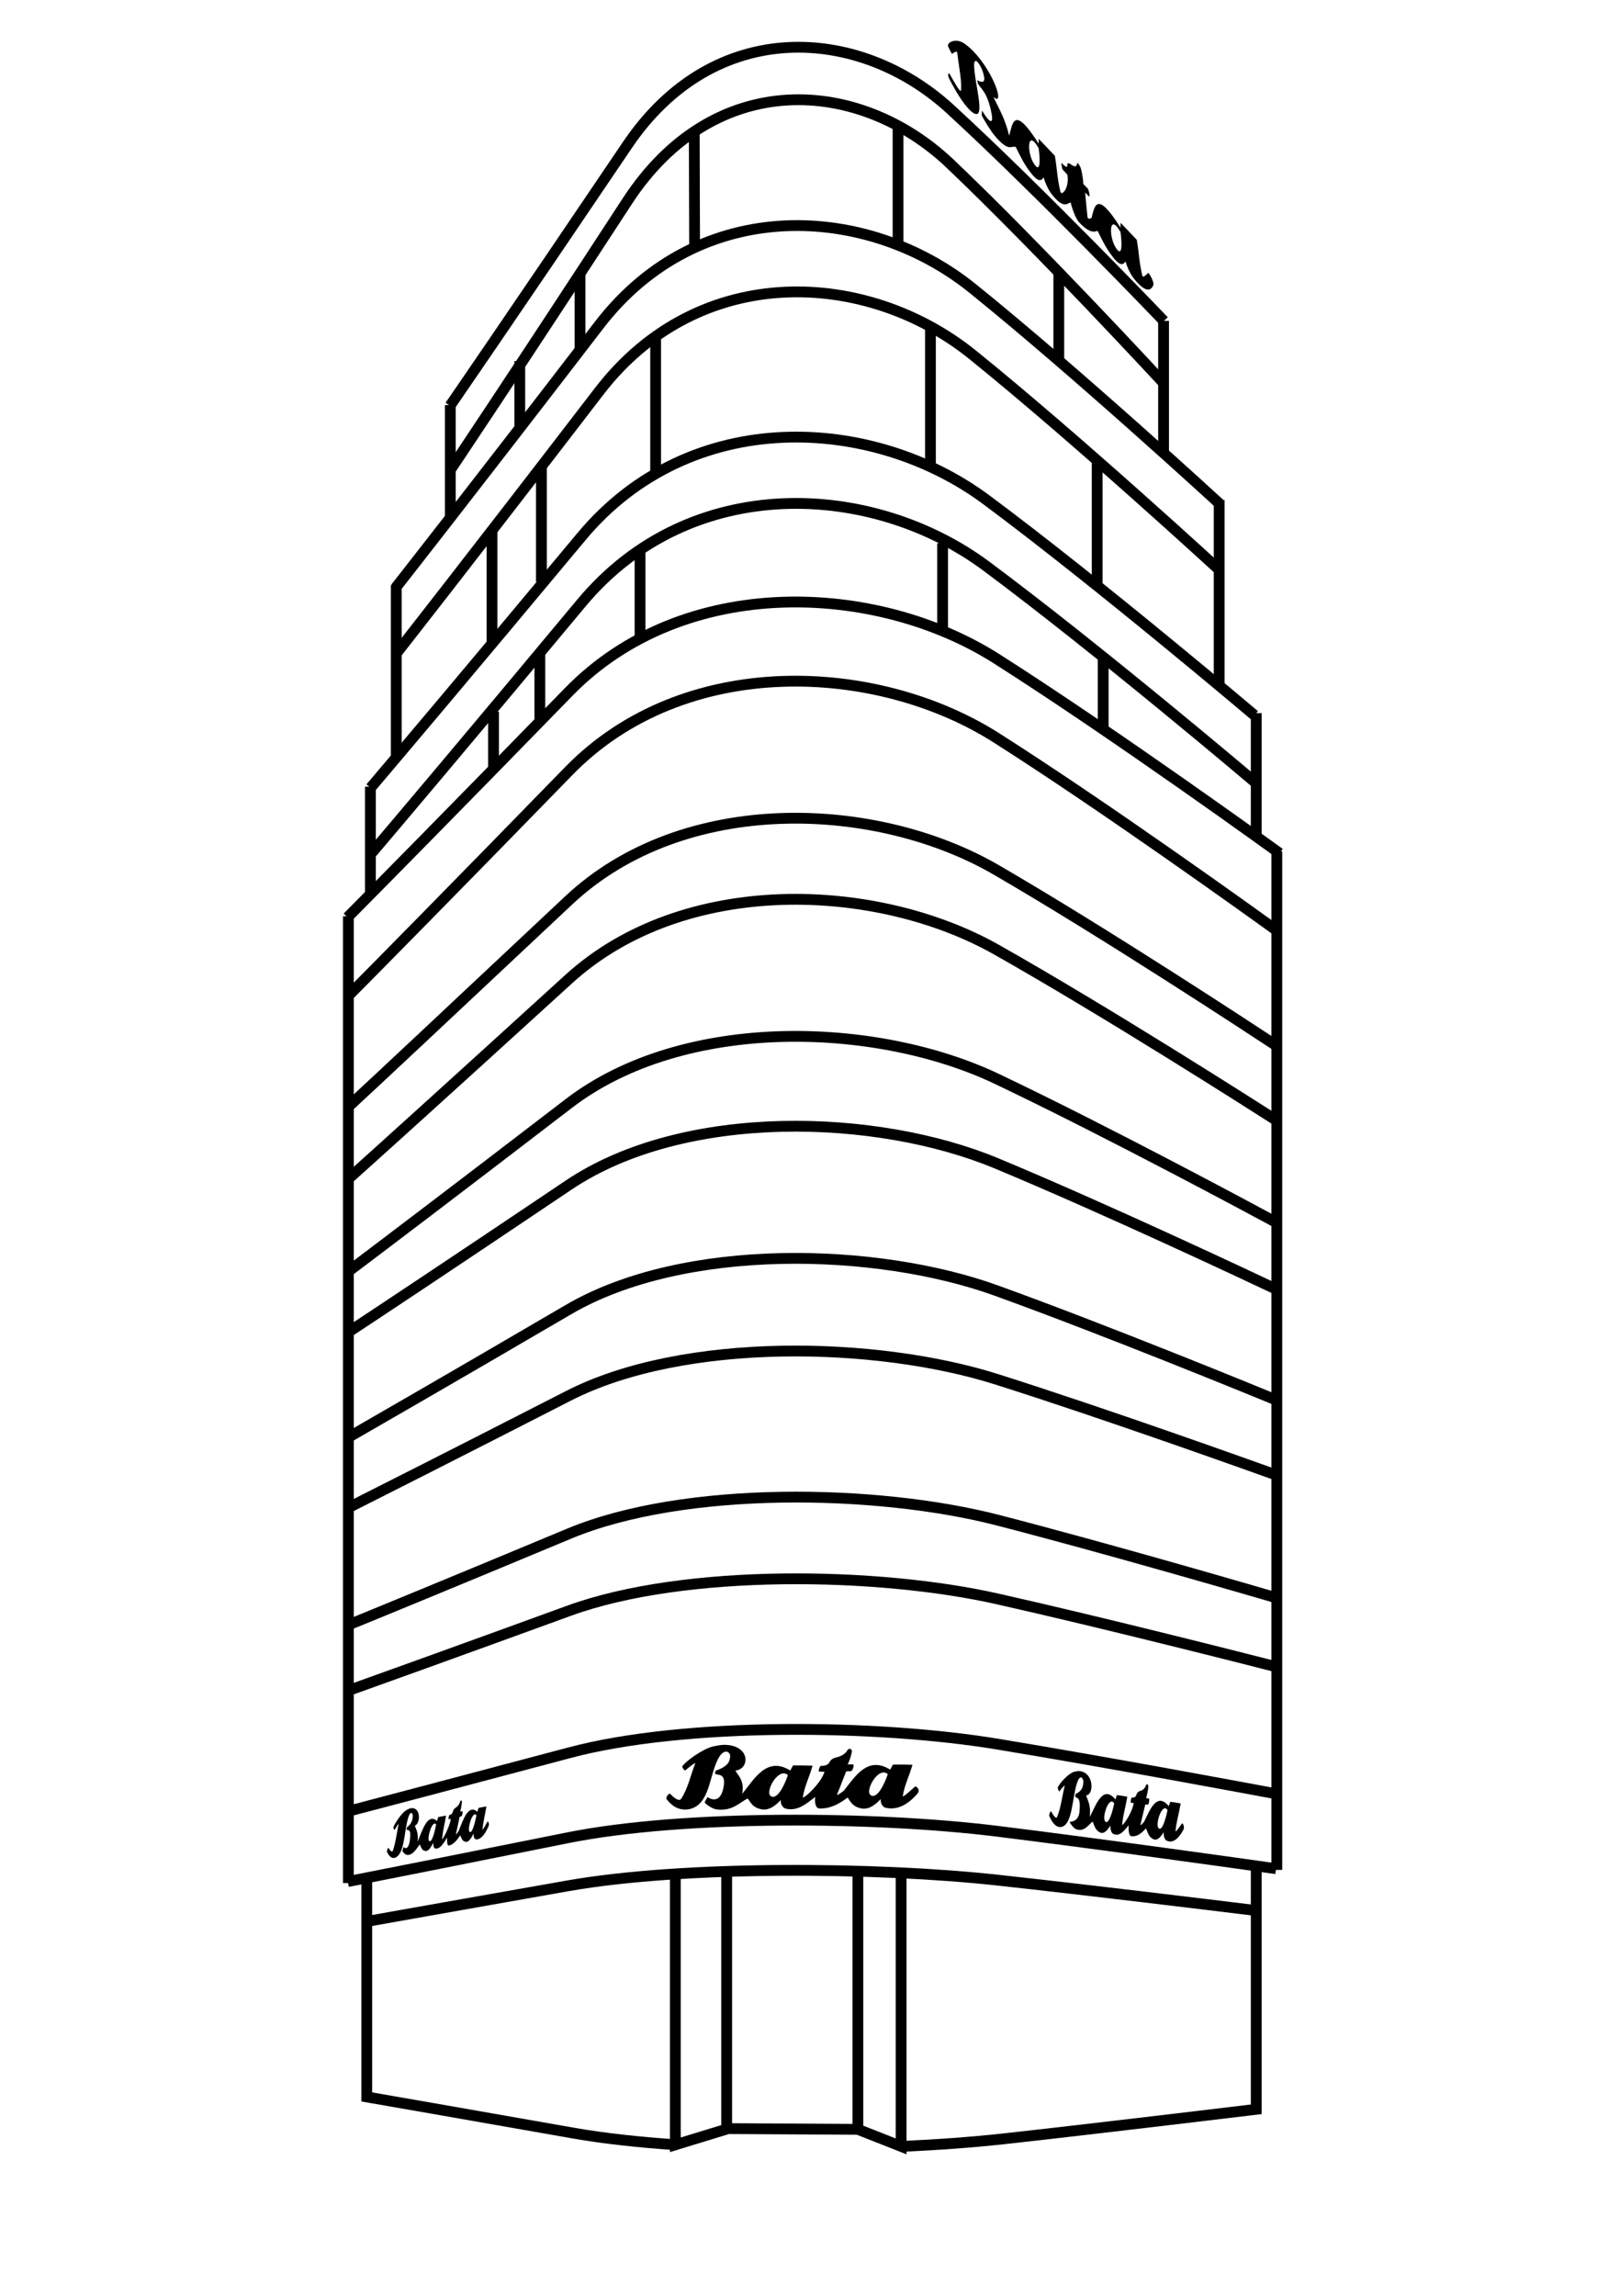 <?xml version="1.0" encoding="utf-8"?>
<!-- Generator: Adobe Illustrator 15.1.0, SVG Export Plug-In . SVG Version: 6.00 Build 0)  -->
<!DOCTYPE svg PUBLIC "-//W3C//DTD SVG 1.1//EN" "http://www.w3.org/Graphics/SVG/1.1/DTD/svg11.dtd">
<svg version="1.1" id="Ebene_1" xmlns="http://www.w3.org/2000/svg" xmlns:xlink="http://www.w3.org/1999/xlink" x="0px" y="0px"
	 width="60px" height="85px" viewBox="0.278 0 60 85" enable-background="new 0.278 0 60 85" xml:space="preserve">
<g>
	<path d="M33.159,65.689c-0.145,0.428-0.413,0.934-0.637,0.775C32.298,66.309,32.813,65.377,33.159,65.689 M29.459,65.723
		c-0.144,0.426-0.412,0.932-0.636,0.775C28.599,66.34,29.114,65.408,29.459,65.723 M33.714,66.498
		c0.076-0.441,0.207-0.643,0.359-1.158c-0.315-0.012-0.724-0.006-0.724-0.006c-0.04,0.07-0.058,0.105-0.101,0.186
		c-0.818-0.506-1.271,0.207-1.712,0.775c-0.08,0.062-0.293,0.229-0.247,0.121c0.111-0.264,0.242-0.621,0.329-0.832
		c0,0,0.145-0.008,0.173-0.008c0.072,0,0.138-0.252,0.08-0.252h-0.196c0.046-0.09,0.13-0.305,0.153-0.471
		c0.015-0.107-0.109-0.139-0.16-0.057c-0.05,0.08-0.108,0.154-0.274,0.227c-0.137,0.061-0.304,0.041-0.398,0.227
		c-0.067,0.137-0.281,0.131-0.317,0.131c-0.037,0-0.109,0.211-0.059,0.211l0.195,0.008c-0.125,0.434-0.823,1.061-0.801,0.93
		c0.078-0.441,0.208-0.641,0.359-1.156c-0.314-0.014-0.723-0.01-0.723-0.01c-0.041,0.074-0.059,0.105-0.102,0.188
		c-0.859-0.531-1.316,0.285-1.78,0.865c0.083-0.479-0.118-0.633-0.255-0.861c0.556-0.062,0.56-0.955-0.42-0.955
		c-0.174,0.004-0.422,0.064-0.422,0.064l0,0c-0.381,0.098-0.996,0.543-1.118,0.727c-0.025,0.039,0.084,0.186,0.117,0.152
		c0.03-0.031,0.224-0.203,0.363-0.273c-0.18,0.465-0.276,0.953-0.531,1.334c-0.091,0.125-0.345-0.125-0.395-0.182
		c-0.05-0.059-0.188,0.129-0.138,0.193c0.155,0.199,0.405,0.432,0.81,0.373c0.787-0.146,0.75-1.191,1.092-1.863
		c0.139-0.271,0.286-0.299,0.363-0.258c0.101,0.057,0.103,0.166,0.063,0.297c-0.063,0.225-0.359,0.344-0.512,0.391l-0.03,0.111
		c0.115,0.08,0.464-0.049,0.297,0.609c-0.059,0.232-0.23,0.479-0.571,0.26l-0.107,0.193c0.063,0.096,0.291,0.238,0.426,0.26
		c0.601,0.09,0.885-0.268,1.172-0.402c0.126,0.184,0.205,0.344,0.51,0.402c0.308,0.059,0.56-0.186,0.715-0.344
		c-0.012,0.168,0.075,0.295,0.186,0.32c0.448,0.105,0.773-0.195,1.091-0.436c-0.035,0.184,0.009,0.416,0.139,0.428
		c0.55,0.033,0.994-0.371,1.059-0.402c0.127,0.184,0.205,0.344,0.511,0.402c0.307,0.057,0.56-0.186,0.715-0.346
		c-0.013,0.168,0.073,0.295,0.186,0.322c0.422,0.1,0.839-0.125,1.182-0.537c0.11-0.131-0.057-0.287-0.107-0.242
		C34.107,66.201,33.701,66.578,33.714,66.498"/>
	<path d="M17.923,67.209c-0.059,0.318-0.167,0.703-0.256,0.609C17.575,67.725,17.783,67.016,17.923,67.209 M16.43,67.551
		c-0.059,0.316-0.167,0.701-0.258,0.607C16.082,68.066,16.29,67.357,16.43,67.551 M18.148,67.738
		c0.031-0.322,0.083-0.475,0.145-0.855C18.166,66.9,18,66.938,18,66.938c-0.016,0.057-0.023,0.082-0.041,0.143
		c-0.33-0.291-0.513,0.258-0.691,0.701c-0.032,0.053-0.118,0.189-0.099,0.105c0.045-0.195,0.098-0.461,0.132-0.621
		c0,0,0.059-0.018,0.069-0.02c0.03-0.006,0.056-0.191,0.033-0.188l-0.079,0.018c0.018-0.066,0.051-0.23,0.061-0.35
		c0.007-0.076-0.044-0.088-0.063-0.027c-0.021,0.062-0.043,0.121-0.111,0.186c-0.056,0.057-0.124,0.057-0.162,0.197
		c-0.027,0.104-0.114,0.117-0.128,0.119c-0.016,0.004-0.044,0.162-0.024,0.156l0.079-0.012c-0.051,0.32-0.333,0.83-0.324,0.734
		c0.031-0.322,0.083-0.477,0.146-0.857c-0.128,0.018-0.292,0.057-0.292,0.057c-0.017,0.055-0.023,0.08-0.042,0.143
		c-0.348-0.307-0.531,0.314-0.719,0.768c0.034-0.346-0.049-0.439-0.103-0.592c0.224-0.092,0.226-0.729-0.17-0.645
		c-0.07,0.018-0.169,0.082-0.169,0.082c-0.155,0.102-0.404,0.473-0.453,0.613c-0.011,0.031,0.034,0.125,0.046,0.1
		c0.013-0.025,0.092-0.164,0.148-0.229c-0.072,0.35-0.111,0.705-0.214,0.998c-0.038,0.1-0.139-0.059-0.16-0.094
		c-0.021-0.037-0.077,0.107-0.055,0.15c0.062,0.129,0.164,0.271,0.326,0.195c0.319-0.172,0.304-0.914,0.442-1.424
		c0.057-0.205,0.116-0.238,0.146-0.213c0.041,0.031,0.042,0.107,0.026,0.205c-0.026,0.166-0.145,0.277-0.208,0.322l-0.012,0.082
		c0.047,0.047,0.188-0.074,0.121,0.41c-0.024,0.17-0.094,0.361-0.231,0.234l-0.043,0.146c0.026,0.062,0.119,0.146,0.173,0.148
		c0.242,0.014,0.357-0.266,0.474-0.387c0.051,0.119,0.082,0.227,0.206,0.242c0.124,0.016,0.226-0.18,0.288-0.307
		c-0.004,0.121,0.03,0.205,0.076,0.213c0.181,0.037,0.312-0.205,0.441-0.404c-0.015,0.135,0.003,0.295,0.056,0.295
		c0.223-0.025,0.401-0.352,0.428-0.379c0.05,0.121,0.083,0.227,0.206,0.242c0.124,0.016,0.225-0.182,0.289-0.307
		c-0.005,0.121,0.03,0.203,0.075,0.213c0.17,0.035,0.339-0.16,0.478-0.484c0.043-0.104-0.023-0.201-0.044-0.164
		C18.306,67.494,18.141,67.797,18.148,67.738"/>
	<path d="M41.779,8.594c0.064,0.48,0.062,0.969-0.189,0.555C41.338,8.735,41.359,7.856,41.779,8.594 M38.746,5.485
		c0.065,0.479,0.064,0.968-0.188,0.554C38.304,5.625,38.326,4.747,38.746,5.485 M42.586,10.21c-0.127-0.559-0.105-0.73-0.205-1.331
		c-0.264-0.285-0.6-0.629-0.6-0.629c0,0.07,0,0.1-0.002,0.178c-0.893-1.413-0.957-0.791-1.074-0.361
		c-0.037,0.022-0.143,0.073-0.15-0.042c-0.023-0.277-0.071-0.672-0.089-0.896c0,0,0.117,0.112,0.138,0.137
		c0.061,0.062,0.004-0.24-0.043-0.289L40.4,6.812c0-0.086-0.025-0.324-0.079-0.538c-0.033-0.138-0.148-0.288-0.155-0.216
		c-0.007,0.071-0.023,0.125-0.129,0.086c-0.085-0.029-0.232-0.201-0.229-0.016c0.003,0.135-0.176-0.056-0.206-0.087
		c-0.029-0.031,0.001,0.205,0.044,0.249l0.164,0.177c0.085,0.508-0.219,0.801-0.258,0.633c-0.127-0.559-0.106-0.73-0.204-1.329
		c-0.266-0.288-0.6-0.63-0.6-0.63c0,0.07-0.002,0.1-0.002,0.179c-0.938-1.486-0.962-0.72-1.093-0.296
		c-0.138-0.603-0.371-0.994-0.583-1.436c0.431,0.386,0.049-0.872-0.759-1.708c-0.142-0.146-0.32-0.272-0.32-0.272l0.001,0.002
		c-0.273-0.19-0.587-0.082-0.607,0.073c-0.006,0.031,0.149,0.334,0.161,0.313c0.013-0.018,0.099-0.092,0.182-0.077
		c0.054,0.507,0.187,1.117,0.14,1.437c-0.021,0.101-0.337-0.471-0.404-0.595c-0.065-0.124-0.099,0.023-0.028,0.158
		c0.214,0.413,0.52,0.955,0.827,1.217c0.587,0.469,0.103-1.047,0.094-1.708c-0.004-0.264,0.107-0.175,0.188-0.051
		c0.107,0.167,0.155,0.319,0.181,0.474c0.044,0.263-0.148,0.177-0.254,0.116l0.024,0.131c0.129,0.211,0.36,0.325,0.509,1.116
		c0.051,0.279,0.016,0.48-0.359-0.12l-0.006,0.183c0.094,0.187,0.345,0.587,0.464,0.73c0.535,0.642,0.614,0.379,0.793,0.434
		c0.184,0.367,0.316,0.658,0.595,1.003c0.276,0.344,0.38,0.215,0.439,0.123c0.062,0.226,0.188,0.48,0.29,0.613
		c0.416,0.531,0.555,0.384,0.71,0.312c0.052,0.232,0.188,0.596,0.301,0.725c0.466,0.514,0.658,0.322,0.699,0.333
		c0.184,0.368,0.316,0.66,0.594,1.004c0.277,0.345,0.381,0.215,0.439,0.124c0.062,0.226,0.188,0.479,0.291,0.612
		c0.393,0.502,0.639,0.54,0.744,0.25c0.031-0.093-0.172-0.456-0.195-0.434C42.781,10.127,42.609,10.313,42.586,10.21"/>
	<path d="M43.52,67.02c-0.078,0.377-0.219,0.816-0.34,0.656C43.061,67.516,43.336,66.709,43.52,67.02 M41.545,66.771
		c-0.078,0.375-0.221,0.816-0.34,0.656S41.361,66.461,41.545,66.771 M43.816,67.795c0.041-0.396,0.111-0.566,0.191-1.023
		c-0.168-0.035-0.385-0.062-0.385-0.062c-0.021,0.062-0.031,0.092-0.055,0.162c-0.436-0.52-0.68,0.092-0.914,0.576
		c-0.043,0.051-0.156,0.186-0.131,0.09c0.059-0.229,0.127-0.545,0.174-0.73c0,0,0.078,0.004,0.094,0.006
		c0.037,0.006,0.072-0.219,0.041-0.223l-0.104-0.016c0.023-0.076,0.07-0.268,0.082-0.414c0.006-0.096-0.059-0.135-0.086-0.064
		s-0.057,0.131-0.146,0.186c-0.072,0.043-0.162,0.014-0.213,0.176c-0.037,0.119-0.15,0.098-0.17,0.094
		c-0.018-0.002-0.057,0.186-0.031,0.189l0.105,0.021c-0.068,0.383-0.439,0.902-0.428,0.783c0.041-0.395,0.111-0.566,0.191-1.023
		c-0.168-0.035-0.387-0.061-0.387-0.061c-0.021,0.062-0.029,0.09-0.053,0.162c-0.459-0.549-0.703,0.158-0.951,0.65
		c0.045-0.426-0.062-0.582-0.137-0.801c0.297-0.016,0.299-0.824-0.223-0.898c-0.095-0.01-0.226,0.025-0.226,0.025v0.002
		c-0.204,0.059-0.532,0.416-0.598,0.576c-0.014,0.033,0.045,0.174,0.062,0.146s0.121-0.166,0.195-0.223
		c-0.096,0.41-0.147,0.846-0.284,1.172c-0.048,0.107-0.183-0.139-0.21-0.195c-0.027-0.055-0.101,0.105-0.074,0.168
		c0.083,0.191,0.217,0.422,0.433,0.398c0.421-0.072,0.4-1.025,0.583-1.611c0.073-0.236,0.153-0.25,0.193-0.203
		c0.054,0.059,0.056,0.154,0.035,0.271c-0.035,0.199-0.193,0.285-0.274,0.316l-0.015,0.1c0.061,0.082,0.216-0.016,0.157,0.574
		c-0.037,0.377-0.363,0.361-0.363,0.361c0.034,0.09,0.156,0.24,0.229,0.268c0.32,0.129,0.472-0.174,0.626-0.277
		c0.066,0.178,0.109,0.328,0.271,0.404c0.164,0.076,0.299-0.127,0.383-0.258c-0.008,0.148,0.039,0.271,0.098,0.305
		c0.24,0.129,0.412-0.119,0.582-0.314c-0.018,0.164,0.006,0.377,0.074,0.398c0.293,0.07,0.531-0.262,0.566-0.285
		c0.068,0.176,0.109,0.326,0.271,0.402c0.164,0.076,0.299-0.125,0.383-0.258c-0.008,0.15,0.039,0.273,0.098,0.305
		c0.227,0.123,0.449-0.051,0.633-0.398c0.059-0.111-0.031-0.266-0.057-0.229C44.025,67.555,43.809,67.867,43.816,67.795"/>
</g>
<g>
	<line fill="none" stroke="#000000" stroke-width="0.4" x1="47.568" y1="31.522" x2="47.568" y2="69.232"/>
	<line fill="none" stroke="#000000" stroke-width="0.4" x1="13.182" y1="33.924" x2="13.182" y2="69.719"/>
	<path fill="none" stroke="#000000" stroke-width="0.4" d="M14.929,21.766c0,0,2.668-3.392,7.538-9.73
		c3.736-4.865,9.965-4.476,13.827-1.362c3.861,3.113,9.156,7.979,9.156,7.979"/>
	<path fill="none" stroke="#000000" stroke-width="0.4" d="M16.945,15.025c0,0,2.354-3.415,6.566-9.651
		c3.231-4.787,8.616-4.404,11.956-1.34c3.339,3.063,7.917,7.85,7.917,7.85"/>
	<path fill="none" stroke="#000000" stroke-width="0.4" d="M14.929,24.228c0,0,2.668-3.393,7.538-9.736
		c3.736-4.866,9.965-4.477,13.827-1.362c3.861,3.116,9.156,7.983,9.156,7.983"/>
	<path fill="none" stroke="#000000" stroke-width="0.4" d="M16.945,17.416c0,0,2.355-3.504,6.566-9.967
		c3.231-4.959,8.616-4.564,11.956-1.389c3.338,3.174,7.917,8.134,7.917,8.134"/>
	<path fill="none" stroke="#000000" stroke-width="0.4" d="M13.159,69.664c1.079-0.211,3.877-0.764,8.156-1.623
		c4.293-0.861,11.447-0.791,15.883-0.242c3.992,0.496,9.318,1.244,10.341,1.389"/>
	<path fill="none" stroke="#000000" stroke-width="0.4" d="M13.133,67.072c1.029-0.27,3.853-1.012,8.219-2.174
		c4.291-1.146,11.442-1.055,15.877-0.322c4.037,0.666,9.439,1.676,10.373,1.85"/>
	<path fill="none" stroke="#000000" stroke-width="0.4" d="M13.133,62.609c1.021-0.365,3.848-1.379,8.223-2.973
		c4.29-1.561,11.438-1.436,15.871-0.436c3.99,0.898,9.31,2.254,10.335,2.516"/>
	<path fill="none" stroke="#000000" stroke-width="0.4" d="M13.133,60.182c1.018-0.414,3.845-1.574,8.226-3.4
		c4.289-1.787,11.435-1.643,15.868-0.5c3.988,1.029,9.306,2.58,10.332,2.879"/>
	<path fill="none" stroke="#000000" stroke-width="0.4" d="M13.201,55.812c1.089-0.549,3.878-1.955,8.128-4.131
		c4.287-2.193,11.432-2.018,15.862-0.613c4.069,1.289,9.524,3.246,10.387,3.555"/>
	<path fill="none" stroke="#000000" stroke-width="0.4" d="M13.127,53.248c1.03-0.592,3.849-2.215,8.204-4.76
		c4.286-2.506,11.43-2.307,15.859-0.701c4.029,1.457,9.417,3.662,10.357,4.049"/>
	<path fill="none" stroke="#000000" stroke-width="0.4" d="M13.184,49.32c1.07-0.705,3.867-2.559,8.15-5.44
		c4.286-2.883,11.426-2.651,15.854-0.806c4.074,1.695,9.537,4.271,10.384,4.672"/>
	<path fill="none" stroke="#000000" stroke-width="0.4" d="M13.184,47.072c1.066-0.803,3.863-2.918,8.154-6.211
		c4.283-3.289,11.422-3.024,15.848-0.921c4.072,1.937,9.535,4.875,10.382,5.332"/>
	<path fill="none" stroke="#000000" stroke-width="0.4" d="M13.182,43.645c1.03-0.92,3.807-3.428,8.159-7.394
		c4.281-3.901,11.417-3.59,15.842-1.092c4.069,2.298,9.53,5.785,10.377,6.327"/>
	<path fill="none" stroke="#000000" stroke-width="0.4" d="M13.182,40.975c1.019-0.938,3.792-3.543,8.16-7.64
		c4.28-4.016,11.417-3.695,15.841-1.124c4.069,2.363,9.53,5.953,10.377,6.511"/>
	<path fill="none" stroke="#000000" stroke-width="0.4" d="M13.149,36.9c1.028-1.036,3.843-3.884,8.194-8.352
		c4.28-4.396,11.415-4.043,15.838-1.23c4.069,2.588,9.528,6.516,10.375,7.128"/>
	<path fill="none" stroke="#000000" stroke-width="0.4" d="M13.149,33.964c1.028-1.037,3.843-3.882,8.194-8.348
		c4.28-4.394,11.415-4.042,15.839-1.23c4.423,2.812,10.488,7.206,10.488,7.206"/>
	<line fill="none" stroke="#000000" stroke-width="0.4" x1="13.997" y1="29.126" x2="13.997" y2="33.123"/>
	<line fill="none" stroke="#000000" stroke-width="0.4" x1="14.955" y1="21.659" x2="14.955" y2="28.041"/>
	<line fill="none" stroke="#000000" stroke-width="0.4" x1="46.805" y1="26.404" x2="46.805" y2="30.979"/>
	<line fill="none" stroke="#000000" stroke-width="0.4" x1="45.432" y1="18.514" x2="45.432" y2="25.318"/>
	<line fill="none" stroke="#000000" stroke-width="0.4" x1="43.373" y1="11.881" x2="43.373" y2="16.856"/>
	<line fill="none" stroke="#000000" stroke-width="0.4" x1="16.956" y1="14.997" x2="16.956" y2="19.165"/>
	<path fill="none" stroke="#000000" stroke-width="0.4" d="M14.003,29.169c0.929-1.094,3.616-4.269,7.811-9.302
		c4.052-4.865,10.808-4.476,14.996-1.362c4.189,3.113,9.929,7.977,9.929,7.977"/>
	<path fill="none" stroke="#000000" stroke-width="0.4" d="M13.983,31.653c0.909-1.07,3.605-4.256,7.83-9.329
		c4.053-4.867,10.807-4.477,14.996-1.362c4.189,3.113,9.931,7.981,9.931,7.981"/>
	<path fill="none" stroke="#000000" stroke-width="0.4" d="M13.891,71.135c1.343-0.236,3.833-0.682,7.423-1.314
		c4.294-0.756,11.448-0.695,15.884-0.213c3.371,0.369,7.693,0.895,9.572,1.125"/>
	<path fill="none" stroke="#000000" stroke-width="0.4" d="M46.805,69.119v8.977c0,0-6.223,0.75-9.387,1.096
		c-1.116,0.123-2.405,0.217-3.775,0.279"/>
	<polyline fill="none" stroke="#000000" stroke-width="0.4" points="33.653,69.318 33.653,79.469 32.051,78.838 27.249,78.811 
		25.29,79.41 25.29,69.377 	"/>
	<path fill="none" stroke="#000000" stroke-width="0.4" d="M25.365,79.412c-1.406-0.094-2.715-0.236-3.833-0.432
		c-3.684-0.65-7.67-1.342-7.67-1.342V69.52"/>
	<line fill="none" stroke="#000000" stroke-width="0.4" x1="27.192" y1="78.811" x2="27.192" y2="69.262"/>
	<line fill="none" stroke="#000000" stroke-width="0.4" x1="32.051" y1="78.836" x2="32.051" y2="69.287"/>
	<line fill="none" stroke="#000000" stroke-width="0.4" x1="33.539" y1="4.677" x2="33.539" y2="9.022"/>
	<line fill="none" stroke="#000000" stroke-width="0.4" x1="39.493" y1="10.109" x2="39.493" y2="13.325"/>
	<line fill="none" stroke="#000000" stroke-width="0.4" x1="25.991" y1="4.819" x2="26.004" y2="9.179"/>
	<line fill="none" stroke="#000000" stroke-width="0.4" x1="21.76" y1="12.967" x2="21.76" y2="10.166"/>
	<line fill="none" stroke="#000000" stroke-width="0.4" x1="19.529" y1="15.77" x2="19.529" y2="13.368"/>
	<line fill="none" stroke="#000000" stroke-width="0.4" x1="40.914" y1="21.716" x2="40.914" y2="17.027"/>
	<line fill="none" stroke="#000000" stroke-width="0.4" x1="34.739" y1="17.313" x2="34.739" y2="12.167"/>
	<line fill="none" stroke="#000000" stroke-width="0.4" x1="24.561" y1="17.542" x2="24.561" y2="12.453"/>
	<line fill="none" stroke="#000000" stroke-width="0.4" x1="20.33" y1="21.544" x2="20.33" y2="17.256"/>
	<line fill="none" stroke="#000000" stroke-width="0.4" x1="18.5" y1="23.889" x2="18.5" y2="19.601"/>
	<line fill="none" stroke="#000000" stroke-width="0.4" x1="35.19" y1="23.488" x2="35.19" y2="20.115"/>
	<line fill="none" stroke="#000000" stroke-width="0.4" x1="23.983" y1="23.718" x2="23.983" y2="20.401"/>
	<line fill="none" stroke="#000000" stroke-width="0.4" x1="20.272" y1="26.634" x2="20.272" y2="24.119"/>
	<line fill="none" stroke="#000000" stroke-width="0.4" x1="18.557" y1="28.463" x2="18.557" y2="26.348"/>
	<line fill="none" stroke="#000000" stroke-width="0.4" x1="41.137" y1="24.404" x2="41.137" y2="27.034"/>
</g>
</svg>
